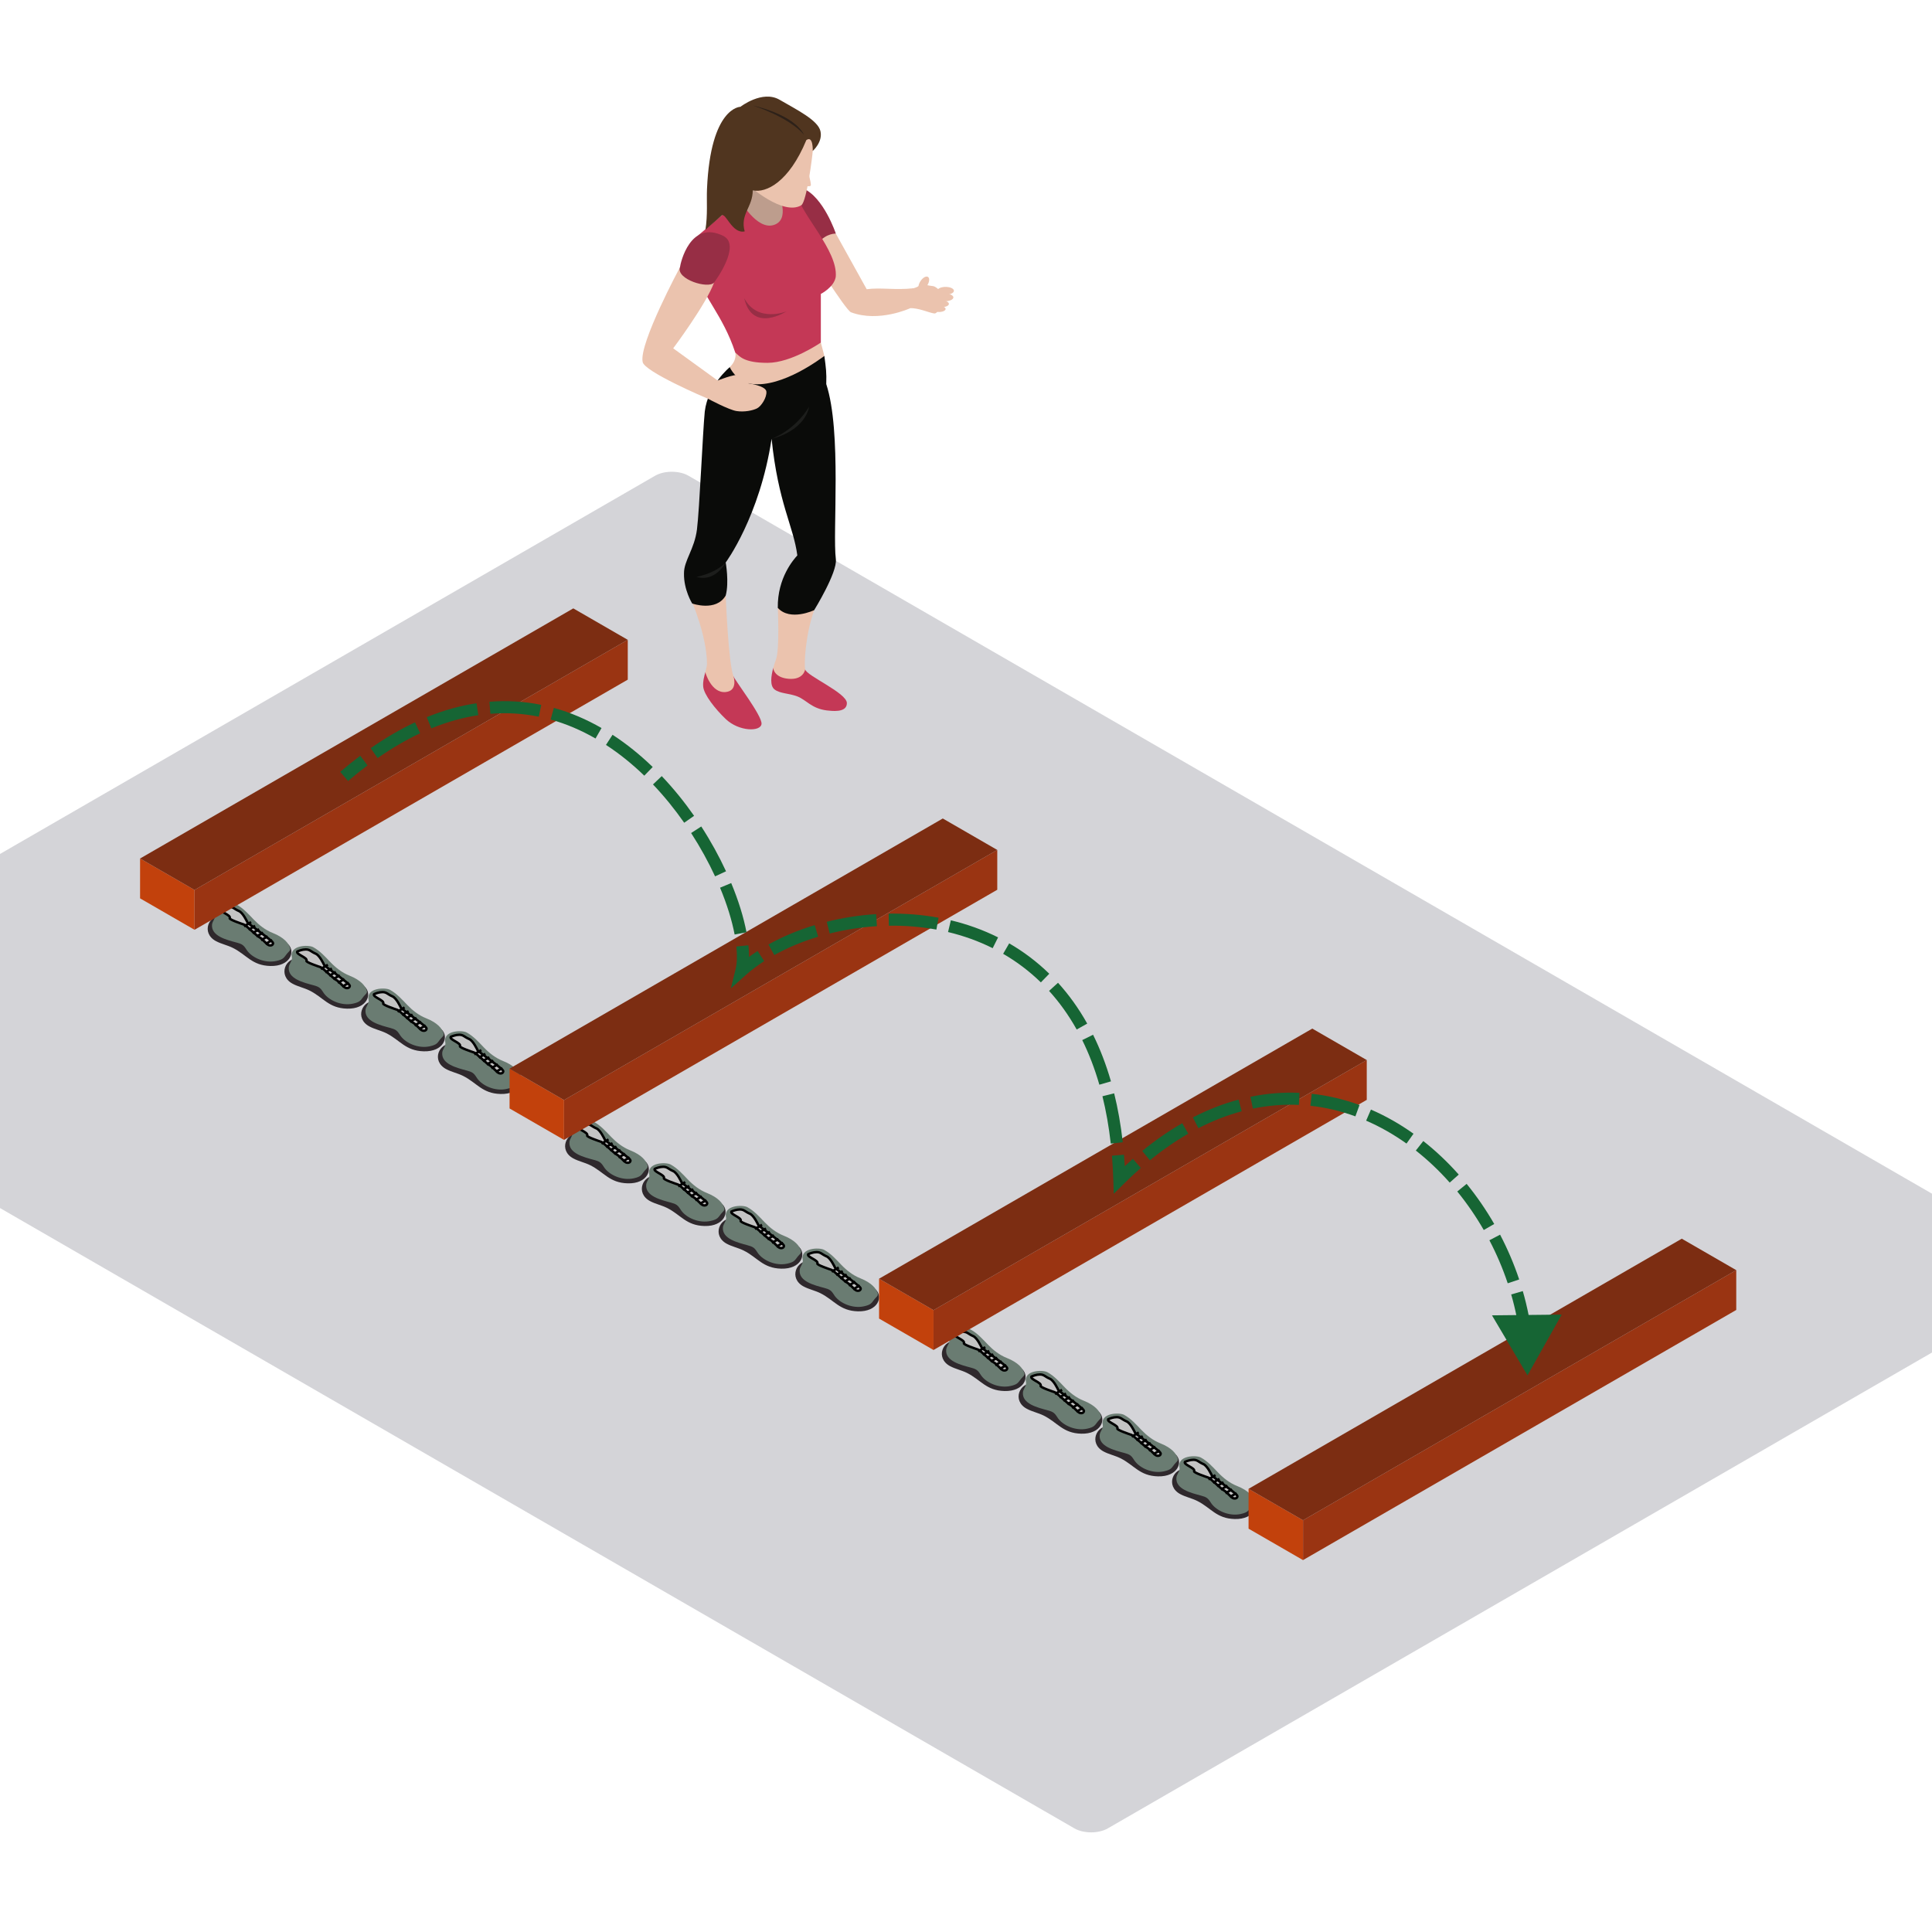 <svg width="800" height="800" viewBox="0 0 800 800" fill="none" xmlns="http://www.w3.org/2000/svg">
<g clip-path="url(#clip0_7666_20147)">
<rect width="668.335" height="467.834" rx="8" transform="matrix(0.866 0.5 -0.866 0.5 278.177 193)" fill="#D4D4D8"/>
<path fill-rule="evenodd" clip-rule="evenodd" d="M339.892 141.84C340.49 144.131 341.348 147.389 341.348 147.389L334.104 157.771L318.376 162.849L309.244 162.169L301.586 154.738C301.586 154.738 300.804 155.621 302.175 152.03C305.417 148.875 304.436 145.948 304.436 145.948L324.656 140.522C324.656 140.522 339.519 140.406 339.892 141.84Z" fill="#EBC3AE"/>
<path fill-rule="evenodd" clip-rule="evenodd" d="M320.171 276.641C319.303 279.845 318.689 283.981 320.769 285.521C323.124 287.273 326.604 286.989 330.246 288.407C333.882 289.826 336.049 293.395 342.382 294.177C344.014 294.317 350.675 295.399 350.675 291.153C350.675 286.899 333.891 279.814 333.4 277.174L320.171 276.641Z" fill="#C43856"/>
<path fill-rule="evenodd" clip-rule="evenodd" d="M333.4 277.174C332.905 275.026 333.497 262.814 337.13 252.649C334.966 248.154 329.275 248.447 329.275 248.447L322.066 251.705C322.066 251.705 322.892 268.773 321.323 273.072C321.063 273.779 320.587 275.104 320.171 276.641C320.171 276.641 320.437 280.596 326.622 281.085C332.808 281.572 333.4 277.174 333.4 277.174Z" fill="#EBC3AE"/>
<path fill-rule="evenodd" clip-rule="evenodd" d="M303.748 280.11C304.552 282.08 315.63 296.425 315.332 299.744C315.038 303.07 306.006 302.974 300.503 297.731C296.143 293.573 291.474 287.632 291.183 284.309C290.992 282.18 291.537 280.304 292.053 278.371L303.748 280.11Z" fill="#C43856"/>
<path fill-rule="evenodd" clip-rule="evenodd" d="M292.053 278.371C292.338 277.292 292.617 276.198 292.755 275.026C292.73 263.257 286.234 248.444 286.234 248.444L300.503 246.59C300.503 246.59 301.587 274.83 303.748 280.11C303.748 280.11 305.667 286.057 300.503 286.559C294.468 287.142 292.053 278.371 292.053 278.371Z" fill="#EBC3AE"/>
<path fill-rule="evenodd" clip-rule="evenodd" d="M341.348 147.389C340.306 148.106 324.104 160.595 311.289 158.984C304.834 158.167 302.175 152.03 302.175 152.03C302.175 152.03 293.168 159.38 291.834 170.377C290.982 179.001 289.642 211.026 288.596 219.233C287.55 227.44 283.187 232.131 283.225 237.405C283.084 244.25 286.626 249.901 286.626 249.901C286.626 249.901 296.532 253.433 300.503 246.591C301.981 241.12 300.503 232.913 300.503 232.913C300.503 232.913 314.593 213.949 319.504 181.701C322.254 208.476 328.58 217.867 330.158 229.983C328.727 231.573 321.871 239.197 322.066 251.706C327.214 257.391 337.13 252.65 337.13 252.65C337.13 252.65 346.801 237.003 346.109 231.545C344.687 220.405 348.614 178.78 342.135 159.04C342.297 154.336 342.012 152.301 341.348 147.389Z" fill="#0A0B09"/>
<path fill-rule="evenodd" clip-rule="evenodd" d="M300.503 232.912C300.503 232.912 297.067 237.061 288.43 238.869C296.284 241.216 300.503 232.912 300.503 232.912Z" fill="#1D1E1C"/>
<path fill-rule="evenodd" clip-rule="evenodd" d="M376.892 127.629C380.287 127.427 384.938 129.608 386.901 129.802C388.865 129.995 391.12 122.673 391.12 122.673C391.12 122.673 388.233 118.669 386.335 118.476C384.438 118.283 381.699 117.58 381.699 117.58C381.699 117.58 380.525 118.73 378.267 119.369C376.005 120.002 375.467 122.673 375.467 122.673C375.467 122.673 376.284 127.495 376.892 127.629Z" fill="#EBC3AE"/>
<path fill-rule="evenodd" clip-rule="evenodd" d="M346.109 96.746C346.109 96.746 354.903 112.58 358.877 119.758C364.768 118.976 370.506 120.198 378.267 119.369C378.047 120.666 376.892 127.629 376.892 127.629C376.892 127.629 363.929 133.632 352.445 129.334C350.259 128.757 334.104 102.755 334.104 102.755L338.198 95.324L346.109 96.746Z" fill="#EBC3AE"/>
<path fill-rule="evenodd" clip-rule="evenodd" d="M332.441 77.989C341.054 81.504 346.109 96.747 346.109 96.747C346.109 96.747 342.382 96.407 338.702 100.609C335.016 104.807 325.886 84.285 325.886 84.285C325.886 84.285 330.71 77.798 332.441 77.989Z" fill="#972E45"/>
<path fill-rule="evenodd" clip-rule="evenodd" d="M323.863 76.18L328.345 93.763L321.323 100.608L306.989 97.092L303.256 88.392L306.4 73.125L323.863 76.18Z" fill="#BD9D8D"/>
<path fill-rule="evenodd" clip-rule="evenodd" d="M289.122 113.892C290.296 121.909 299.329 130.309 304.437 145.947C306.194 147.415 307.775 150.246 317.788 150.246C327.8 150.246 339.892 141.839 339.892 141.839V121.709C339.892 121.709 345.326 118.976 346.062 114.674C347.048 103.734 331.533 88.685 329.964 80.281C328.586 80.281 322.404 80.281 322.404 80.281C322.404 80.281 327.406 91.029 320.34 93.179C313.272 95.327 306.4 82.822 306.4 82.822L289.122 97.444C289.122 97.444 287.941 105.881 289.122 113.892Z" fill="#C43856"/>
<path fill-rule="evenodd" clip-rule="evenodd" d="M336.538 62.499C336.46 64.266 334.086 83.311 331.828 84.97C324.267 89.564 309.967 76.738 309.967 76.738L320.34 54.389H337.715C337.715 54.389 338.11 58.883 336.538 62.499Z" fill="#EBC3AE"/>
<path fill-rule="evenodd" clip-rule="evenodd" d="M333.892 58.005C326.698 75.422 317.199 80.039 311.699 78.814C311.677 85.902 306.375 88.614 308.361 95.817C303.062 96.97 300.453 87.66 298.793 89.262C297.127 90.861 293.441 93.888 292.091 95.206C293.096 88.978 292.539 83.231 292.755 78.231C294.224 44.199 306.598 44.224 306.598 44.224C306.598 44.224 315.661 37.155 322.808 41.307C329.952 45.459 338.702 49.769 339.732 54.317C340.763 58.859 336.538 62.499 336.538 62.499C336.538 62.499 336.807 55.975 333.892 58.005Z" fill="#50351F"/>
<path fill-rule="evenodd" clip-rule="evenodd" d="M311.896 43.738C311.896 43.738 328.489 47.154 332.908 55.754C326.428 48.327 311.896 43.738 311.896 43.738Z" fill="#2D2119"/>
<path fill-rule="evenodd" clip-rule="evenodd" d="M334.104 69.117C334.104 69.117 335.977 75.859 335.752 76.738C335.533 77.624 332.441 76.738 332.441 76.738L334.104 69.117Z" fill="#EBC3AE"/>
<path fill-rule="evenodd" clip-rule="evenodd" d="M309.93 158.747C309.93 158.747 308.755 155.62 306.297 155.231C303.845 154.838 297.171 157.572 297.171 157.572C295.705 156.512 278.759 144.234 278.759 144.234C278.759 144.234 292.423 125.996 295.667 117.007L281.562 110.67C281.562 110.67 264.574 142.233 266.097 149.807C266.441 153.763 292.357 164.803 293.34 165.196C293.34 165.196 301.784 169.728 305.025 170.217C308.264 170.704 311.699 169.987 313.469 169.101C315.235 168.226 317.55 164.61 317.349 162.169C317.155 159.725 309.93 158.747 309.93 158.747Z" fill="#EBC3AE"/>
<path fill-rule="evenodd" clip-rule="evenodd" d="M295.667 117.007C296.256 116.274 306.892 101.73 299.673 97.775C285.83 90.736 281.756 108.912 281.561 110.67C279.889 115.657 293.34 119.759 295.667 117.007Z" fill="#972E45"/>
<path fill-rule="evenodd" clip-rule="evenodd" d="M308.167 123.475C311.502 138.128 325.642 128.945 325.642 128.945C325.642 128.945 313.663 133.832 308.167 123.475Z" fill="#972E45"/>
<path fill-rule="evenodd" clip-rule="evenodd" d="M319.504 181.699C319.504 181.699 328.768 178.588 335.069 168.408C332.711 178.972 319.504 181.699 319.504 181.699Z" fill="#1D1E1C"/>
<path fill-rule="evenodd" clip-rule="evenodd" d="M383.926 118.238C382.974 119.722 381.574 120.523 380.8 120.031C380.02 119.535 380.171 117.93 381.126 116.449C382.075 114.969 383.481 114.164 384.252 114.66C385.031 115.156 384.884 116.755 383.926 118.238Z" fill="#EBC3AE"/>
<path fill-rule="evenodd" clip-rule="evenodd" d="M395 120.406C395 121.301 393.459 122.027 391.561 122.027C389.654 122.027 388.116 121.301 388.116 120.406C388.116 119.518 389.654 118.795 391.561 118.795C393.459 118.795 395 119.518 395 120.406Z" fill="#EBC3AE"/>
<path fill-rule="evenodd" clip-rule="evenodd" d="M394.778 123.144C394.778 124.054 393.065 124.793 390.957 124.793C388.846 124.793 387.133 124.054 387.133 123.144C387.133 122.231 388.846 121.492 390.957 121.492C393.065 121.492 394.778 122.231 394.778 123.144Z" fill="#EBC3AE"/>
<path fill-rule="evenodd" clip-rule="evenodd" d="M392.921 125.821C392.921 126.582 391.586 127.193 389.93 127.193C388.279 127.193 386.939 126.582 386.939 125.821C386.939 125.061 388.279 124.443 389.93 124.443C391.586 124.443 392.921 125.061 392.921 125.821Z" fill="#EBC3AE"/>
<path fill-rule="evenodd" clip-rule="evenodd" d="M391.561 127.932C391.561 128.624 390.337 129.188 388.827 129.188C387.321 129.188 386.099 128.624 386.099 127.932C386.099 127.24 387.321 126.676 388.827 126.676C390.337 126.676 391.561 127.24 391.561 127.932Z" fill="#EBC3AE"/>
<path fill-rule="evenodd" clip-rule="evenodd" d="M89.4 389.686C91.566 390.852 94.131 391.375 96.35 392.469C102.102 395.31 104.3 399.803 111.932 399.995C120.204 400.206 122.46 394.04 119.313 390.972C118.737 390.41 94.211 379.381 92.233 379.171C86.346 378.543 83.159 386.33 89.4 389.686Z" fill="#2F292D"/>
<path fill-rule="evenodd" clip-rule="evenodd" d="M87.795 382.875C87.377 387.639 93.856 389.176 98.072 390.322C98.947 390.56 99.841 390.829 100.529 391.348C101.351 391.971 101.785 392.874 102.367 393.669C104.546 396.637 109.684 398.951 114.407 397.919C117.454 397.255 117.565 396.499 118.792 394.955C119.543 394.006 120.437 393.599 120.112 392.534C119.535 390.639 117.721 388.221 112.929 386.319C109.819 385.083 107.267 383.049 105.085 380.785C102.903 378.521 100.801 376.112 97.913 374.529C95.924 373.442 87.972 373.673 89.078 378.686C89.392 380.115 87.922 381.417 87.795 382.875Z" fill="#6A7C72"/>
<path d="M95.121 380.184C95.779 378.867 90.707 377.534 91.296 376.356C91.884 376.062 93.414 375.473 94.826 375.473C96.592 375.473 96.886 376.356 98.946 377.239C100.593 377.946 102.182 381.361 102.476 381.95C102.77 382.539 113.068 389.606 113.068 390.489C113.068 391.373 112.185 391.667 111.303 391.373C110.42 391.078 108.655 388.723 107.478 388.134C106.301 387.545 101.888 383.128 101.005 382.834L101.005 382.834C100.122 382.539 94.826 380.773 95.121 380.184Z" fill="#C4C4C4" stroke="black"/>
<line y1="-0.5" x2="3.432" y2="-0.5" transform="matrix(0.857 -0.515 0.514 0.858 101.299 384.012)" stroke="black"/>
<line y1="-0.5" x2="3.169" y2="-0.5" transform="matrix(0.857 -0.516 0.515 0.857 103.178 385.416)" stroke="black"/>
<line y1="-0.5" x2="3.169" y2="-0.5" transform="matrix(0.857 -0.516 0.515 0.857 104.83 386.822)" stroke="black"/>
<line y1="-0.5" x2="3.169" y2="-0.5" transform="matrix(0.857 -0.516 0.515 0.857 106.482 388.229)" stroke="black"/>
<line y1="-0.5" x2="3.169" y2="-0.5" transform="matrix(0.857 -0.516 0.515 0.857 108.361 389.768)" stroke="black"/>
<line y1="-0.5" x2="3.169" y2="-0.5" transform="matrix(0.857 -0.516 0.515 0.857 110.239 391.307)" stroke="black"/>
<path fill-rule="evenodd" clip-rule="evenodd" d="M121.176 407.352C123.342 408.518 125.907 409.041 128.126 410.135C133.878 412.976 136.075 417.469 143.708 417.661C151.98 417.872 154.236 411.706 151.089 408.638C150.512 408.076 125.986 397.047 124.008 396.837C118.121 396.209 114.935 403.996 121.176 407.352Z" fill="#2F292D"/>
<path fill-rule="evenodd" clip-rule="evenodd" d="M119.571 400.541C119.153 405.305 125.632 406.843 129.847 407.988C130.723 408.226 131.617 408.495 132.304 409.014C133.127 409.637 133.56 410.54 134.142 411.335C136.321 414.303 141.46 416.617 146.183 415.585C149.23 414.921 149.341 414.165 150.568 412.621C151.319 411.672 152.213 411.265 151.887 410.2C151.311 408.305 149.497 405.887 144.705 403.985C141.595 402.749 139.043 400.715 136.861 398.451C134.679 396.187 132.577 393.778 129.689 392.195C127.7 391.108 119.748 391.339 120.853 396.352C121.168 397.781 119.697 399.083 119.571 400.541Z" fill="#6A7C72"/>
<path d="M126.896 397.85C127.554 396.533 122.483 395.2 123.072 394.022C123.66 393.728 125.19 393.139 126.602 393.139C128.367 393.139 128.662 394.022 130.721 394.905C132.369 395.612 133.958 399.028 134.252 399.616C134.546 400.205 144.844 407.272 144.844 408.155C144.844 409.039 143.961 409.333 143.078 409.039C142.196 408.744 140.43 406.389 139.254 405.8C138.077 405.211 133.663 400.794 132.781 400.5L132.781 400.5C131.898 400.205 126.602 398.439 126.896 397.85Z" fill="#C4C4C4" stroke="black"/>
<line y1="-0.5" x2="3.432" y2="-0.5" transform="matrix(0.857 -0.515 0.514 0.858 133.075 401.678)" stroke="black"/>
<line y1="-0.5" x2="3.169" y2="-0.5" transform="matrix(0.857 -0.516 0.515 0.857 134.954 403.082)" stroke="black"/>
<line y1="-0.5" x2="3.169" y2="-0.5" transform="matrix(0.857 -0.516 0.515 0.857 136.606 404.488)" stroke="black"/>
<line y1="-0.5" x2="3.169" y2="-0.5" transform="matrix(0.857 -0.516 0.515 0.857 138.258 405.895)" stroke="black"/>
<line y1="-0.5" x2="3.169" y2="-0.5" transform="matrix(0.857 -0.516 0.515 0.857 140.136 407.434)" stroke="black"/>
<line y1="-0.5" x2="3.169" y2="-0.5" transform="matrix(0.857 -0.516 0.515 0.857 142.015 408.973)" stroke="black"/>
<path fill-rule="evenodd" clip-rule="evenodd" d="M152.951 425.02C155.117 426.186 157.683 426.709 159.901 427.803C165.653 430.644 167.851 435.137 175.483 435.329C183.756 435.54 186.011 429.374 182.864 426.306C182.288 425.744 157.762 414.715 155.784 414.505C149.897 413.877 146.71 421.664 152.951 425.02Z" fill="#2F292D"/>
<path fill-rule="evenodd" clip-rule="evenodd" d="M151.346 418.209C150.928 422.973 157.408 424.51 161.623 425.656C162.498 425.894 163.392 426.163 164.08 426.682C164.902 427.305 165.336 428.208 165.918 429.003C168.097 431.971 173.235 434.285 177.959 433.253C181.005 432.589 181.116 431.833 182.343 430.289C183.094 429.34 183.988 428.933 183.663 427.868C183.086 425.973 181.272 423.555 176.48 421.653C173.37 420.417 170.818 418.383 168.636 416.119C166.455 413.855 164.352 411.446 161.464 409.863C159.476 408.776 151.523 409.007 152.629 414.02C152.943 415.449 151.473 416.751 151.346 418.209Z" fill="#6A7C72"/>
<path d="M158.672 415.518C159.33 414.201 154.259 412.868 154.847 411.69C155.436 411.396 156.966 410.807 158.378 410.807C160.143 410.807 160.437 411.69 162.497 412.573C164.145 413.28 165.733 416.695 166.028 417.284C166.322 417.873 176.619 424.94 176.619 425.823C176.619 426.707 175.737 427.001 174.854 426.707C173.971 426.412 172.206 424.057 171.029 423.468C169.852 422.879 165.439 418.462 164.556 418.168L164.556 418.168C163.674 417.873 158.378 416.107 158.672 415.518Z" fill="#C4C4C4" stroke="black"/>
<line y1="-0.5" x2="3.432" y2="-0.5" transform="matrix(0.857 -0.515 0.514 0.858 164.851 419.346)" stroke="black"/>
<line y1="-0.5" x2="3.169" y2="-0.5" transform="matrix(0.857 -0.516 0.515 0.857 166.729 420.75)" stroke="black"/>
<line y1="-0.5" x2="3.169" y2="-0.5" transform="matrix(0.857 -0.516 0.515 0.857 168.381 422.156)" stroke="black"/>
<line y1="-0.5" x2="3.169" y2="-0.5" transform="matrix(0.857 -0.516 0.515 0.857 170.033 423.562)" stroke="black"/>
<line y1="-0.5" x2="3.169" y2="-0.5" transform="matrix(0.857 -0.516 0.515 0.857 171.912 425.102)" stroke="black"/>
<line y1="-0.5" x2="3.169" y2="-0.5" transform="matrix(0.857 -0.516 0.515 0.857 173.79 426.641)" stroke="black"/>
<path fill-rule="evenodd" clip-rule="evenodd" d="M184.727 442.686C186.893 443.852 189.458 444.375 191.677 445.469C197.429 448.31 199.627 452.803 207.259 452.995C215.531 453.206 217.787 447.04 214.64 443.972C214.064 443.41 189.538 432.381 187.559 432.171C181.673 431.543 178.486 439.33 184.727 442.686Z" fill="#2F292D"/>
<path fill-rule="evenodd" clip-rule="evenodd" d="M183.122 435.875C182.704 440.639 189.183 442.176 193.399 443.322C194.274 443.56 195.168 443.829 195.855 444.348C196.678 444.971 197.112 445.874 197.693 446.669C199.873 449.637 205.011 451.951 209.734 450.919C212.781 450.255 212.892 449.499 214.119 447.955C214.87 447.006 215.764 446.599 215.439 445.534C214.862 443.639 213.048 441.221 208.256 439.319C205.146 438.083 202.594 436.049 200.412 433.785C198.23 431.521 196.128 429.112 193.24 427.529C191.251 426.442 183.299 426.673 184.404 431.686C184.719 433.115 183.249 434.417 183.122 435.875Z" fill="#6A7C72"/>
<path d="M190.448 433.184C191.106 431.867 186.034 430.534 186.623 429.356C187.211 429.062 188.741 428.473 190.153 428.473C191.919 428.473 192.213 429.356 194.273 430.239C195.92 430.946 197.509 434.361 197.803 434.95C198.097 435.539 208.395 442.606 208.395 443.489C208.395 444.373 207.512 444.667 206.63 444.373C205.747 444.078 203.982 441.723 202.805 441.134C201.628 440.545 197.215 436.128 196.332 435.834L196.332 435.834C195.449 435.539 190.153 433.773 190.448 433.184Z" fill="#C4C4C4" stroke="black"/>
<line y1="-0.5" x2="3.432" y2="-0.5" transform="matrix(0.857 -0.515 0.514 0.858 196.626 437.012)" stroke="black"/>
<line y1="-0.5" x2="3.169" y2="-0.5" transform="matrix(0.857 -0.516 0.515 0.857 198.505 438.416)" stroke="black"/>
<line y1="-0.5" x2="3.169" y2="-0.5" transform="matrix(0.857 -0.516 0.515 0.857 200.157 439.822)" stroke="black"/>
<line y1="-0.5" x2="3.169" y2="-0.5" transform="matrix(0.857 -0.516 0.515 0.857 201.809 441.229)" stroke="black"/>
<line y1="-0.5" x2="3.169" y2="-0.5" transform="matrix(0.857 -0.516 0.515 0.857 203.688 442.768)" stroke="black"/>
<line y1="-0.5" x2="3.169" y2="-0.5" transform="matrix(0.857 -0.516 0.515 0.857 205.566 444.307)" stroke="black"/>
<path fill-rule="evenodd" clip-rule="evenodd" d="M237.4 479.686C239.566 480.852 242.131 481.375 244.35 482.469C250.102 485.31 252.3 489.803 259.932 489.995C268.204 490.206 270.46 484.04 267.313 480.972C266.737 480.41 242.211 469.381 240.233 469.171C234.346 468.543 231.159 476.33 237.4 479.686Z" fill="#2F292D"/>
<path fill-rule="evenodd" clip-rule="evenodd" d="M235.795 472.875C235.377 477.639 241.856 479.176 246.072 480.322C246.947 480.56 247.841 480.829 248.529 481.348C249.351 481.971 249.785 482.874 250.367 483.669C252.546 486.637 257.684 488.951 262.407 487.919C265.454 487.255 265.565 486.499 266.792 484.955C267.543 484.006 268.437 483.599 268.112 482.534C267.535 480.639 265.721 478.221 260.929 476.319C257.819 475.083 255.267 473.049 253.085 470.785C250.903 468.521 248.801 466.112 245.913 464.529C243.924 463.442 235.972 463.673 237.077 468.686C237.392 470.115 235.922 471.417 235.795 472.875Z" fill="#6A7C72"/>
<path d="M243.121 470.184C243.779 468.867 238.707 467.534 239.296 466.356C239.884 466.062 241.414 465.473 242.827 465.473C244.592 465.473 244.886 466.356 246.946 467.239C248.593 467.946 250.182 471.361 250.476 471.95C250.77 472.539 261.068 479.606 261.068 480.489C261.068 481.373 260.185 481.667 259.303 481.373C258.42 481.078 256.655 478.723 255.478 478.134C254.301 477.545 249.888 473.128 249.005 472.834L249.005 472.834C248.122 472.539 242.827 470.773 243.121 470.184Z" fill="#C4C4C4" stroke="black"/>
<line y1="-0.5" x2="3.432" y2="-0.5" transform="matrix(0.857 -0.515 0.514 0.858 249.299 474.012)" stroke="black"/>
<line y1="-0.5" x2="3.169" y2="-0.5" transform="matrix(0.857 -0.516 0.515 0.857 251.178 475.416)" stroke="black"/>
<line y1="-0.5" x2="3.169" y2="-0.5" transform="matrix(0.857 -0.516 0.515 0.857 252.83 476.822)" stroke="black"/>
<line y1="-0.5" x2="3.169" y2="-0.5" transform="matrix(0.857 -0.516 0.515 0.857 254.482 478.229)" stroke="black"/>
<line y1="-0.5" x2="3.169" y2="-0.5" transform="matrix(0.857 -0.516 0.515 0.857 256.361 479.768)" stroke="black"/>
<line y1="-0.5" x2="3.169" y2="-0.5" transform="matrix(0.857 -0.516 0.515 0.857 258.239 481.307)" stroke="black"/>
<path fill-rule="evenodd" clip-rule="evenodd" d="M269.176 497.352C271.342 498.518 273.907 499.041 276.126 500.135C281.878 502.976 284.075 507.469 291.708 507.661C299.98 507.872 302.236 501.706 299.089 498.638C298.512 498.076 273.986 487.047 272.008 486.837C266.121 486.209 262.935 493.996 269.176 497.352Z" fill="#2F292D"/>
<path fill-rule="evenodd" clip-rule="evenodd" d="M267.571 490.541C267.153 495.305 273.632 496.843 277.847 497.988C278.723 498.226 279.617 498.495 280.304 499.014C281.127 499.637 281.56 500.54 282.142 501.335C284.321 504.303 289.46 506.617 294.183 505.585C297.23 504.921 297.341 504.165 298.568 502.621C299.319 501.672 300.213 501.265 299.887 500.2C299.311 498.305 297.497 495.887 292.705 493.985C289.595 492.749 287.043 490.715 284.861 488.451C282.679 486.187 280.577 483.778 277.689 482.195C275.7 481.108 267.748 481.339 268.853 486.352C269.168 487.781 267.697 489.083 267.571 490.541Z" fill="#6A7C72"/>
<path d="M274.896 487.85C275.554 486.533 270.483 485.2 271.072 484.022C271.66 483.728 273.19 483.139 274.602 483.139C276.367 483.139 276.662 484.022 278.721 484.905C280.369 485.612 281.958 489.028 282.252 489.616C282.546 490.205 292.844 497.272 292.844 498.155C292.844 499.039 291.961 499.333 291.078 499.039C290.196 498.744 288.43 496.389 287.254 495.8C286.077 495.211 281.663 490.794 280.781 490.5L280.781 490.5C279.898 490.205 274.602 488.439 274.896 487.85Z" fill="#C4C4C4" stroke="black"/>
<line y1="-0.5" x2="3.432" y2="-0.5" transform="matrix(0.857 -0.515 0.514 0.858 281.075 491.678)" stroke="black"/>
<line y1="-0.5" x2="3.169" y2="-0.5" transform="matrix(0.857 -0.516 0.515 0.857 282.954 493.082)" stroke="black"/>
<line y1="-0.5" x2="3.169" y2="-0.5" transform="matrix(0.857 -0.516 0.515 0.857 284.606 494.488)" stroke="black"/>
<line y1="-0.5" x2="3.169" y2="-0.5" transform="matrix(0.857 -0.516 0.515 0.857 286.258 495.895)" stroke="black"/>
<line y1="-0.5" x2="3.169" y2="-0.5" transform="matrix(0.857 -0.516 0.515 0.857 288.136 497.434)" stroke="black"/>
<line y1="-0.5" x2="3.169" y2="-0.5" transform="matrix(0.857 -0.516 0.515 0.857 290.015 498.973)" stroke="black"/>
<path fill-rule="evenodd" clip-rule="evenodd" d="M300.951 515.02C303.117 516.186 305.683 516.709 307.901 517.803C313.653 520.644 315.851 525.137 323.483 525.329C331.756 525.54 334.011 519.374 330.864 516.306C330.288 515.744 305.762 504.715 303.784 504.505C297.897 503.877 294.71 511.664 300.951 515.02Z" fill="#2F292D"/>
<path fill-rule="evenodd" clip-rule="evenodd" d="M299.346 508.209C298.928 512.973 305.408 514.51 309.623 515.656C310.498 515.894 311.392 516.163 312.08 516.682C312.902 517.305 313.336 518.208 313.918 519.003C316.097 521.971 321.235 524.285 325.959 523.253C329.005 522.589 329.116 521.833 330.343 520.289C331.094 519.34 331.988 518.933 331.663 517.868C331.086 515.973 329.272 513.555 324.48 511.653C321.37 510.417 318.818 508.383 316.636 506.119C314.455 503.855 312.352 501.446 309.464 499.863C307.476 498.776 299.523 499.007 300.629 504.02C300.943 505.449 299.473 506.751 299.346 508.209Z" fill="#6A7C72"/>
<path d="M306.672 505.518C307.33 504.201 302.259 502.868 302.847 501.69C303.436 501.396 304.966 500.807 306.378 500.807C308.143 500.807 308.437 501.69 310.497 502.573C312.145 503.28 313.733 506.695 314.028 507.284C314.322 507.873 324.619 514.94 324.619 515.823C324.619 516.707 323.737 517.001 322.854 516.707C321.971 516.412 320.206 514.057 319.029 513.468C317.852 512.879 313.439 508.462 312.556 508.168L312.556 508.168C311.674 507.873 306.378 506.107 306.672 505.518Z" fill="#C4C4C4" stroke="black"/>
<line y1="-0.5" x2="3.432" y2="-0.5" transform="matrix(0.857 -0.515 0.514 0.858 312.851 509.346)" stroke="black"/>
<line y1="-0.5" x2="3.169" y2="-0.5" transform="matrix(0.857 -0.516 0.515 0.857 314.729 510.75)" stroke="black"/>
<line y1="-0.5" x2="3.169" y2="-0.5" transform="matrix(0.857 -0.516 0.515 0.857 316.381 512.156)" stroke="black"/>
<line y1="-0.5" x2="3.169" y2="-0.5" transform="matrix(0.857 -0.516 0.515 0.857 318.033 513.562)" stroke="black"/>
<line y1="-0.5" x2="3.169" y2="-0.5" transform="matrix(0.857 -0.516 0.515 0.857 319.912 515.102)" stroke="black"/>
<line y1="-0.5" x2="3.169" y2="-0.5" transform="matrix(0.857 -0.516 0.515 0.857 321.79 516.641)" stroke="black"/>
<path fill-rule="evenodd" clip-rule="evenodd" d="M332.727 532.686C334.893 533.852 337.458 534.375 339.677 535.469C345.429 538.31 347.627 542.803 355.259 542.995C363.531 543.206 365.787 537.04 362.64 533.972C362.064 533.41 337.538 522.381 335.559 522.171C329.673 521.543 326.486 529.33 332.727 532.686Z" fill="#2F292D"/>
<path fill-rule="evenodd" clip-rule="evenodd" d="M331.122 525.875C330.704 530.639 337.183 532.176 341.399 533.322C342.274 533.56 343.168 533.829 343.855 534.348C344.678 534.971 345.112 535.874 345.693 536.669C347.873 539.637 353.011 541.951 357.734 540.919C360.781 540.255 360.892 539.499 362.119 537.955C362.87 537.006 363.764 536.599 363.439 535.534C362.862 533.639 361.048 531.221 356.256 529.319C353.146 528.083 350.594 526.049 348.412 523.785C346.23 521.521 344.128 519.112 341.24 517.529C339.251 516.442 331.299 516.673 332.404 521.686C332.719 523.115 331.249 524.417 331.122 525.875Z" fill="#6A7C72"/>
<path d="M338.448 523.184C339.106 521.867 334.034 520.534 334.623 519.356C335.211 519.062 336.741 518.473 338.153 518.473C339.919 518.473 340.213 519.356 342.273 520.239C343.92 520.946 345.509 524.361 345.803 524.95C346.097 525.539 356.395 532.606 356.395 533.489C356.395 534.373 355.512 534.667 354.63 534.373C353.747 534.078 351.982 531.723 350.805 531.134C349.628 530.545 345.215 526.128 344.332 525.834L344.332 525.834C343.449 525.539 338.153 523.773 338.448 523.184Z" fill="#C4C4C4" stroke="black"/>
<line y1="-0.5" x2="3.432" y2="-0.5" transform="matrix(0.857 -0.515 0.514 0.858 344.626 527.012)" stroke="black"/>
<line y1="-0.5" x2="3.169" y2="-0.5" transform="matrix(0.857 -0.516 0.515 0.857 346.505 528.416)" stroke="black"/>
<line y1="-0.5" x2="3.169" y2="-0.5" transform="matrix(0.857 -0.516 0.515 0.857 348.157 529.822)" stroke="black"/>
<line y1="-0.5" x2="3.169" y2="-0.5" transform="matrix(0.857 -0.516 0.515 0.857 349.809 531.229)" stroke="black"/>
<line y1="-0.5" x2="3.169" y2="-0.5" transform="matrix(0.857 -0.516 0.515 0.857 351.688 532.768)" stroke="black"/>
<line y1="-0.5" x2="3.169" y2="-0.5" transform="matrix(0.857 -0.516 0.515 0.857 353.566 534.307)" stroke="black"/>
<path fill-rule="evenodd" clip-rule="evenodd" d="M393.4 565.686C395.566 566.852 398.131 567.375 400.35 568.469C406.102 571.31 408.3 575.803 415.932 575.995C424.204 576.206 426.46 570.04 423.313 566.972C422.737 566.41 398.211 555.381 396.233 555.171C390.346 554.543 387.159 562.33 393.4 565.686Z" fill="#2F292D"/>
<path fill-rule="evenodd" clip-rule="evenodd" d="M391.795 558.875C391.377 563.639 397.856 565.176 402.072 566.322C402.947 566.56 403.841 566.829 404.529 567.348C405.351 567.971 405.785 568.874 406.367 569.669C408.546 572.637 413.684 574.951 418.407 573.919C421.454 573.255 421.565 572.499 422.792 570.955C423.543 570.006 424.437 569.599 424.112 568.534C423.535 566.639 421.721 564.221 416.929 562.319C413.819 561.083 411.267 559.049 409.085 556.785C406.903 554.521 404.801 552.112 401.913 550.529C399.924 549.442 391.972 549.673 393.077 554.686C393.392 556.115 391.922 557.417 391.795 558.875Z" fill="#6A7C72"/>
<path d="M399.121 556.184C399.779 554.867 394.707 553.534 395.296 552.356C395.884 552.062 397.414 551.473 398.827 551.473C400.592 551.473 400.886 552.356 402.946 553.239C404.593 553.946 406.182 557.361 406.476 557.95C406.77 558.539 417.068 565.606 417.068 566.489C417.068 567.373 416.185 567.667 415.303 567.373C414.42 567.078 412.655 564.723 411.478 564.134C410.301 563.545 405.888 559.128 405.005 558.834L405.005 558.834C404.122 558.539 398.827 556.773 399.121 556.184Z" fill="#C4C4C4" stroke="black"/>
<line y1="-0.5" x2="3.432" y2="-0.5" transform="matrix(0.857 -0.515 0.514 0.858 405.299 560.012)" stroke="black"/>
<line y1="-0.5" x2="3.169" y2="-0.5" transform="matrix(0.857 -0.516 0.515 0.857 407.178 561.416)" stroke="black"/>
<line y1="-0.5" x2="3.169" y2="-0.5" transform="matrix(0.857 -0.516 0.515 0.857 408.83 562.822)" stroke="black"/>
<line y1="-0.5" x2="3.169" y2="-0.5" transform="matrix(0.857 -0.516 0.515 0.857 410.482 564.229)" stroke="black"/>
<line y1="-0.5" x2="3.169" y2="-0.5" transform="matrix(0.857 -0.516 0.515 0.857 412.361 565.768)" stroke="black"/>
<line y1="-0.5" x2="3.169" y2="-0.5" transform="matrix(0.857 -0.516 0.515 0.857 414.239 567.307)" stroke="black"/>
<path fill-rule="evenodd" clip-rule="evenodd" d="M425.176 583.352C427.342 584.518 429.907 585.041 432.126 586.135C437.878 588.976 440.075 593.469 447.708 593.661C455.98 593.872 458.236 587.706 455.089 584.638C454.512 584.076 429.986 573.047 428.008 572.837C422.121 572.209 418.935 579.996 425.176 583.352Z" fill="#2F292D"/>
<path fill-rule="evenodd" clip-rule="evenodd" d="M423.571 576.541C423.153 581.305 429.632 582.843 433.847 583.988C434.723 584.226 435.617 584.495 436.304 585.014C437.127 585.637 437.56 586.54 438.142 587.335C440.321 590.303 445.46 592.617 450.183 591.585C453.23 590.921 453.341 590.165 454.568 588.621C455.319 587.672 456.213 587.265 455.887 586.2C455.311 584.305 453.497 581.887 448.705 579.985C445.595 578.749 443.043 576.715 440.861 574.451C438.679 572.187 436.577 569.778 433.689 568.195C431.7 567.108 423.748 567.339 424.853 572.352C425.168 573.781 423.697 575.083 423.571 576.541Z" fill="#6A7C72"/>
<path d="M430.896 573.85C431.554 572.533 426.483 571.2 427.072 570.022C427.66 569.728 429.19 569.139 430.602 569.139C432.367 569.139 432.662 570.022 434.721 570.905C436.369 571.612 437.958 575.028 438.252 575.616C438.546 576.205 448.844 583.272 448.844 584.155C448.844 585.039 447.961 585.333 447.078 585.039C446.196 584.744 444.43 582.389 443.254 581.8C442.077 581.211 437.663 576.794 436.781 576.5L436.781 576.5C435.898 576.205 430.602 574.439 430.896 573.85Z" fill="#C4C4C4" stroke="black"/>
<line y1="-0.5" x2="3.432" y2="-0.5" transform="matrix(0.857 -0.515 0.514 0.858 437.075 577.678)" stroke="black"/>
<line y1="-0.5" x2="3.169" y2="-0.5" transform="matrix(0.857 -0.516 0.515 0.857 438.954 579.082)" stroke="black"/>
<line y1="-0.5" x2="3.169" y2="-0.5" transform="matrix(0.857 -0.516 0.515 0.857 440.606 580.488)" stroke="black"/>
<line y1="-0.5" x2="3.169" y2="-0.5" transform="matrix(0.857 -0.516 0.515 0.857 442.258 581.895)" stroke="black"/>
<line y1="-0.5" x2="3.169" y2="-0.5" transform="matrix(0.857 -0.516 0.515 0.857 444.136 583.434)" stroke="black"/>
<line y1="-0.5" x2="3.169" y2="-0.5" transform="matrix(0.857 -0.516 0.515 0.857 446.015 584.973)" stroke="black"/>
<path fill-rule="evenodd" clip-rule="evenodd" d="M456.951 601.02C459.117 602.186 461.683 602.709 463.901 603.803C469.653 606.644 471.851 611.137 479.483 611.329C487.756 611.54 490.011 605.374 486.864 602.306C486.288 601.744 461.762 590.715 459.784 590.505C453.897 589.877 450.71 597.664 456.951 601.02Z" fill="#2F292D"/>
<path fill-rule="evenodd" clip-rule="evenodd" d="M455.346 594.209C454.928 598.973 461.408 600.51 465.623 601.656C466.498 601.894 467.392 602.163 468.08 602.682C468.902 603.305 469.336 604.208 469.918 605.003C472.097 607.971 477.235 610.285 481.959 609.253C485.005 608.589 485.116 607.833 486.343 606.289C487.094 605.34 487.988 604.933 487.663 603.868C487.086 601.973 485.272 599.555 480.48 597.653C477.37 596.417 474.818 594.383 472.636 592.119C470.455 589.855 468.352 587.446 465.464 585.863C463.476 584.776 455.523 585.007 456.629 590.02C456.943 591.449 455.473 592.751 455.346 594.209Z" fill="#6A7C72"/>
<path d="M462.672 591.518C463.33 590.201 458.259 588.868 458.847 587.69C459.436 587.396 460.966 586.807 462.378 586.807C464.143 586.807 464.437 587.69 466.497 588.573C468.145 589.28 469.733 592.695 470.028 593.284C470.322 593.873 480.619 600.94 480.619 601.823C480.619 602.707 479.737 603.001 478.854 602.707C477.971 602.412 476.206 600.057 475.029 599.468C473.852 598.879 469.439 594.462 468.556 594.168L468.556 594.168C467.674 593.873 462.378 592.107 462.672 591.518Z" fill="#C4C4C4" stroke="black"/>
<line y1="-0.5" x2="3.432" y2="-0.5" transform="matrix(0.857 -0.515 0.514 0.858 468.851 595.346)" stroke="black"/>
<line y1="-0.5" x2="3.169" y2="-0.5" transform="matrix(0.857 -0.516 0.515 0.857 470.729 596.75)" stroke="black"/>
<line y1="-0.5" x2="3.169" y2="-0.5" transform="matrix(0.857 -0.516 0.515 0.857 472.381 598.156)" stroke="black"/>
<line y1="-0.5" x2="3.169" y2="-0.5" transform="matrix(0.857 -0.516 0.515 0.857 474.033 599.562)" stroke="black"/>
<line y1="-0.5" x2="3.169" y2="-0.5" transform="matrix(0.857 -0.516 0.515 0.857 475.912 601.102)" stroke="black"/>
<line y1="-0.5" x2="3.169" y2="-0.5" transform="matrix(0.857 -0.516 0.515 0.857 477.79 602.641)" stroke="black"/>
<path fill-rule="evenodd" clip-rule="evenodd" d="M488.727 618.686C490.893 619.852 493.458 620.375 495.677 621.469C501.429 624.31 503.627 628.803 511.259 628.995C519.531 629.206 521.787 623.04 518.64 619.972C518.064 619.41 493.538 608.381 491.559 608.171C485.673 607.543 482.486 615.33 488.727 618.686Z" fill="#2F292D"/>
<path fill-rule="evenodd" clip-rule="evenodd" d="M487.122 611.875C486.704 616.639 493.183 618.176 497.399 619.322C498.274 619.56 499.168 619.829 499.855 620.348C500.678 620.971 501.112 621.874 501.693 622.669C503.873 625.637 509.011 627.951 513.734 626.919C516.781 626.255 516.892 625.499 518.119 623.955C518.87 623.006 519.764 622.599 519.439 621.534C518.862 619.639 517.048 617.221 512.256 615.319C509.146 614.083 506.594 612.049 504.412 609.785C502.23 607.521 500.128 605.112 497.24 603.529C495.251 602.442 487.299 602.673 488.404 607.686C488.719 609.115 487.249 610.417 487.122 611.875Z" fill="#6A7C72"/>
<path d="M494.448 609.184C495.106 607.867 490.034 606.534 490.623 605.356C491.211 605.062 492.741 604.473 494.153 604.473C495.919 604.473 496.213 605.356 498.273 606.239C499.92 606.946 501.509 610.361 501.803 610.95C502.097 611.539 512.395 618.606 512.395 619.489C512.395 620.373 511.512 620.667 510.63 620.373C509.747 620.078 507.982 617.723 506.805 617.134C505.628 616.545 501.215 612.128 500.332 611.834L500.332 611.834C499.449 611.539 494.153 609.773 494.448 609.184Z" fill="#C4C4C4" stroke="black"/>
<line y1="-0.5" x2="3.432" y2="-0.5" transform="matrix(0.857 -0.515 0.514 0.858 500.626 613.012)" stroke="black"/>
<line y1="-0.5" x2="3.169" y2="-0.5" transform="matrix(0.857 -0.516 0.515 0.857 502.505 614.416)" stroke="black"/>
<line y1="-0.5" x2="3.169" y2="-0.5" transform="matrix(0.857 -0.516 0.515 0.857 504.157 615.822)" stroke="black"/>
<line y1="-0.5" x2="3.169" y2="-0.5" transform="matrix(0.857 -0.516 0.515 0.857 505.809 617.229)" stroke="black"/>
<line y1="-0.5" x2="3.169" y2="-0.5" transform="matrix(0.857 -0.516 0.515 0.857 507.688 618.768)" stroke="black"/>
<line y1="-0.5" x2="3.169" y2="-0.5" transform="matrix(0.857 -0.516 0.515 0.857 509.566 620.307)" stroke="black"/>
<rect width="26.041" height="16.497" transform="matrix(0.866 0.5 3.1866e-05 1 58 355.49)" fill="#C2410C"/>
<rect width="207.147" height="16.497" transform="matrix(0.866 -0.5 -3.1866e-05 1 80.558 368.502)" fill="#9A3412"/>
<rect width="207.147" height="26.041" transform="matrix(0.866 -0.5 0.866 0.5 58 355.492)" fill="#7C2D12"/>
<rect width="26.041" height="16.497" transform="matrix(0.866 0.5 3.1866e-05 1 211 442.49)" fill="#C2410C"/>
<rect width="207.147" height="16.497" transform="matrix(0.866 -0.5 -3.1866e-05 1 233.558 455.502)" fill="#9A3412"/>
<rect width="207.147" height="26.041" transform="matrix(0.866 -0.5 0.866 0.5 211 442.492)" fill="#7C2D12"/>
<rect width="26.041" height="16.497" transform="matrix(0.866 0.5 3.1866e-05 1 364 529.49)" fill="#C2410C"/>
<rect width="207.147" height="16.497" transform="matrix(0.866 -0.5 -3.1866e-05 1 386.558 542.502)" fill="#9A3412"/>
<rect width="207.147" height="26.041" transform="matrix(0.866 -0.5 0.866 0.5 364 529.492)" fill="#7C2D12"/>
<rect width="26.041" height="16.497" transform="matrix(0.866 0.5 3.1866e-05 1 517 616.49)" fill="#C2410C"/>
<rect width="207.147" height="16.497" transform="matrix(0.866 -0.5 -3.1866e-05 1 539.558 629.502)" fill="#9A3412"/>
<rect width="207.147" height="26.041" transform="matrix(0.866 -0.5 0.866 0.5 517 616.492)" fill="#7C2D12"/>
<path d="M632.5 569.5L646.665 544.347L617.799 544.656L632.5 569.5ZM307 401.999L304.573 401.4L302.629 409.279L308.669 403.86L307 401.999ZM463.5 488.5L461.001 488.579L461.183 494.328L465.262 490.273L463.5 488.5ZM144.124 323.399C146.832 321.085 149.516 318.933 152.174 316.937L149.171 312.939C146.426 315.001 143.661 317.219 140.876 319.598L144.124 323.399ZM156.358 313.907C162.37 309.715 168.244 306.317 173.968 303.63L171.843 299.104C165.843 301.921 159.724 305.465 153.499 309.805L156.358 313.907ZM178.6 301.596C185.304 298.855 191.795 297.085 198.058 296.148L197.318 291.203C190.64 292.202 183.763 294.084 176.708 296.968L178.6 301.596ZM203.064 295.57C210.033 295.005 216.723 295.464 223.113 296.766L224.112 291.867C217.272 290.473 210.11 289.982 202.66 290.586L203.064 295.57ZM228.008 297.942C234.534 299.749 240.739 302.433 246.591 305.796L249.083 301.461C242.903 297.909 236.312 295.053 229.342 293.123L228.008 297.942ZM250.919 308.447C256.587 312.135 261.889 316.449 266.79 321.187L270.265 317.592C265.161 312.658 259.611 308.137 253.646 304.256L250.919 308.447ZM270.389 324.816C275.135 329.803 279.455 335.163 283.312 340.68L287.41 337.815C283.421 332.11 278.944 326.553 274.011 321.369L270.389 324.816ZM286.181 344.941C290.045 350.905 293.364 356.973 296.096 362.88L300.634 360.781C297.803 354.662 294.37 348.385 290.377 342.222L286.181 344.941ZM298.16 367.576C301.073 374.571 303.101 381.189 304.194 386.965L309.107 386.036C307.938 379.858 305.795 372.905 302.776 365.654L298.16 367.576ZM304.924 391.923C305.313 395.78 305.171 398.976 304.573 401.4L309.427 402.598C310.209 399.429 310.321 395.614 309.898 391.421L304.924 391.923ZM308.669 403.86C310.971 401.795 313.569 399.826 316.425 397.982L313.712 393.782C310.658 395.755 307.847 397.881 305.331 400.138L308.669 403.86ZM320.626 395.463C326.05 392.442 332.183 389.862 338.785 387.865L337.337 383.079C330.42 385.171 323.953 387.887 318.193 391.095L320.626 395.463ZM343.558 386.545C349.805 384.975 356.385 383.929 363.108 383.51L362.798 378.52C355.763 378.958 348.879 380.053 342.339 381.696L343.558 386.545ZM368.057 383.318C374.59 383.216 381.206 383.72 387.737 384.92L388.641 380.002C381.766 378.739 374.82 378.212 367.979 378.318L368.057 383.318ZM392.566 385.939C398.901 387.454 405.112 389.653 411.047 392.62L413.283 388.147C406.983 384.999 400.409 382.674 393.729 381.076L392.566 385.939ZM415.381 394.953C420.91 398.151 426.16 402.07 430.998 406.786L434.488 403.206C429.344 398.191 423.761 394.024 417.884 390.624L415.381 394.953ZM434.398 410.309C438.6 414.938 442.446 420.245 445.83 426.295L450.194 423.854C446.629 417.481 442.563 411.863 438.099 406.948L434.398 410.309ZM448.135 430.677C450.885 436.244 453.27 442.388 455.219 449.151L460.023 447.767C457.997 440.734 455.507 434.311 452.618 428.463L448.135 430.677ZM456.497 453.931C457.996 459.994 459.161 466.523 459.944 473.542L464.914 472.987C464.107 465.765 462.906 459.02 461.351 452.731L456.497 453.931ZM460.432 478.553C460.701 481.795 460.892 485.136 461.001 488.579L465.999 488.421C465.887 484.895 465.691 481.469 465.414 478.139L460.432 478.553ZM465.262 490.273C467.636 487.914 470.012 485.697 472.388 483.618L469.096 479.855C466.637 482.006 464.184 484.296 461.738 486.727L465.262 490.273ZM476.137 480.451C481.451 476.121 486.759 472.467 492.034 469.435L489.543 465.1C484.019 468.275 478.489 472.085 472.978 476.575L476.137 480.451ZM496.233 467.149C502.27 464.043 508.257 461.738 514.155 460.155L512.859 455.326C506.604 457.005 500.285 459.441 493.945 462.703L496.233 467.149ZM518.797 459.053C525.277 457.715 531.645 457.236 537.853 457.514L538.077 452.519C531.456 452.222 524.673 452.735 517.786 454.157L518.797 459.053ZM542.624 457.879C549.026 458.573 555.248 460.069 561.232 462.261L562.952 457.566C556.605 455.241 549.987 453.648 543.162 452.908L542.624 457.879ZM565.691 464.042C571.535 466.57 577.127 469.765 582.405 473.521L585.304 469.447C579.759 465.501 573.862 462.129 567.676 459.453L565.691 464.042ZM586.267 476.413C591.283 480.36 595.979 484.818 600.295 489.686L604.036 486.368C599.532 481.288 594.62 476.623 589.359 472.484L586.267 476.413ZM603.427 493.371C607.486 498.353 611.16 503.703 614.394 509.322L618.727 506.828C615.362 500.98 611.536 495.407 607.304 490.213L603.427 493.371ZM616.727 513.57C619.729 519.301 622.277 525.271 624.317 531.38L629.06 529.797C626.934 523.43 624.281 517.214 621.156 511.249L616.727 513.57ZM625.755 536.003C627.555 542.241 628.821 548.592 629.499 554.952L634.471 554.423C633.761 547.759 632.437 541.122 630.559 534.617L625.755 536.003Z" fill="#166534"/>
</g>
<defs>
<clipPath id="clip0_7666_20147">
<rect width="800" height="800" fill="white"/>
</clipPath>
</defs>
</svg>
